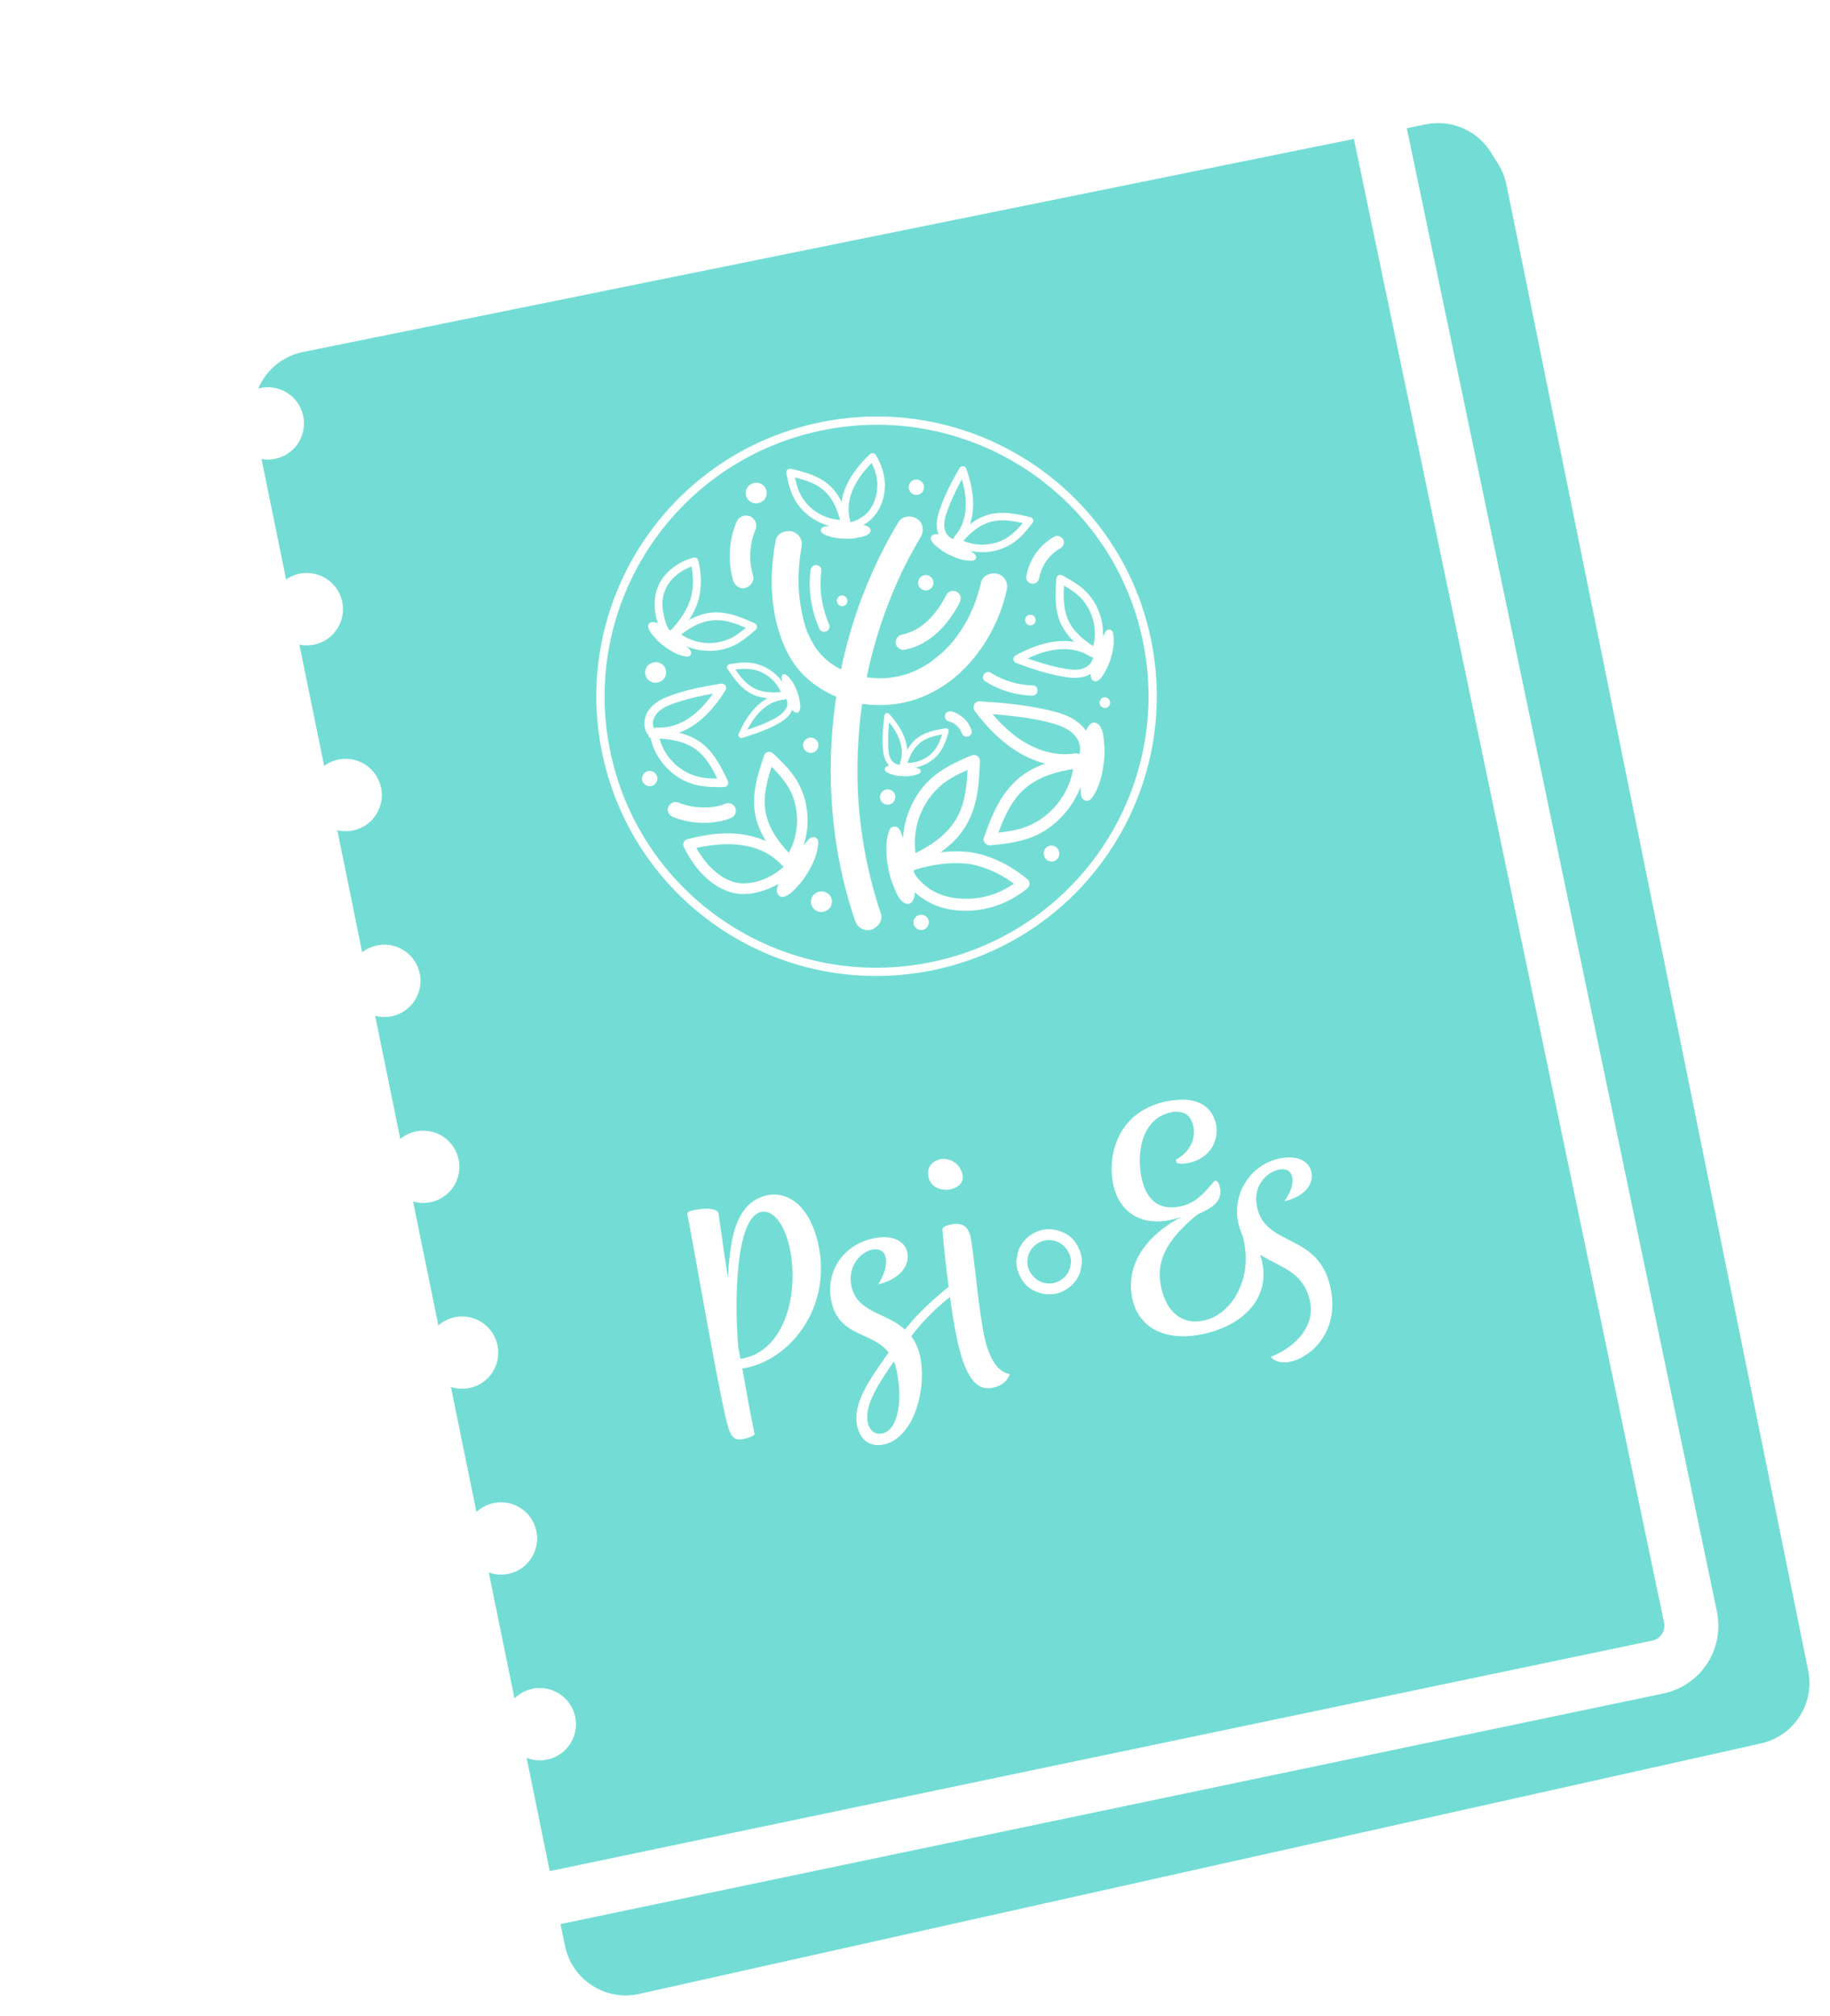 <svg width="443" height="488" viewBox="0 0 443 488" fill="none" xmlns="http://www.w3.org/2000/svg">
<g filter="url(#filter0_d_11_286)">
<path d="M314.183 10.093L42.348 65.209C34.221 66.857 28.973 74.785 30.632 82.91L105.769 451.027C107.447 459.249 115.544 464.495 123.735 462.667L395.299 402.026C403.274 400.245 408.356 392.409 406.73 384.401L333.676 24.708C333.319 22.948 332.648 21.266 331.696 19.743L329.884 16.844C326.569 11.541 320.312 8.85 314.183 10.093Z" fill="#73DDD5"/>
</g>
<path d="M23.881 61.647L317.077 0.347C321.41 -0.55 325.923 0.308 329.626 2.733C333.33 5.158 335.923 8.952 336.838 13.285L415.633 390.156C416.53 394.492 415.674 399.008 413.252 402.713C410.83 406.419 407.04 409.013 402.71 409.927L109.514 471.227C107.818 471.582 106.051 471.248 104.6 470.298C103.15 469.349 102.136 467.862 101.781 466.165L18.824 69.384C18.47 67.686 18.803 65.918 19.751 64.467C20.7 63.016 22.185 62.002 23.881 61.647ZM319.753 13.146L32.918 73.116L113.199 457.098L400.034 397.128C400.972 396.923 401.792 396.357 402.317 395.554C402.842 394.75 403.031 393.772 402.843 392.83L324.049 15.959C323.844 15.021 323.279 14.2 322.475 13.674C321.672 13.148 320.694 12.959 319.753 13.146Z" fill="white"/>
<path d="M68.555 110.42C72.928 108.371 74.813 103.162 72.765 98.784C70.716 94.407 65.51 92.519 61.136 94.567C56.763 96.616 54.878 101.826 56.926 106.203C58.975 110.581 64.181 112.468 68.555 110.42Z" fill="white"/>
<path d="M66.2 108.879C67.895 108.524 69.381 107.51 70.329 106.059C71.278 104.608 71.611 102.839 71.256 101.142C70.901 99.445 69.887 97.958 68.437 97.008C66.987 96.059 65.219 95.725 63.523 96.079L5.195 108.274C3.499 108.629 2.014 109.643 1.065 111.094C0.117 112.545 -0.216 114.314 0.139 116.011C0.493 117.708 1.507 119.195 2.958 120.145C4.408 121.094 6.175 121.428 7.871 121.074L66.2 108.879Z" fill="white"/>
<path fill-rule="evenodd" clip-rule="evenodd" d="M76.06 156.043C77.755 155.689 79.307 154.839 80.52 153.602C81.732 152.365 82.55 150.796 82.871 149.093C83.192 147.39 83.002 145.63 82.323 144.035C81.644 142.44 80.509 141.082 79.059 140.134C77.61 139.185 75.912 138.687 74.18 138.704C72.448 138.72 70.761 139.25 69.331 140.227C67.9 141.204 66.791 142.583 66.145 144.19C65.498 145.798 65.342 147.561 65.697 149.258C66.175 151.531 67.535 153.522 69.477 154.794C71.42 156.066 73.788 156.515 76.06 156.043Z" fill="white"/>
<path d="M75.605 153.865C77.301 153.511 78.787 152.496 79.735 151.046C80.683 149.595 81.016 147.826 80.662 146.129C80.307 144.431 79.293 142.944 77.843 141.995C76.392 141.046 74.625 140.711 72.929 141.066L14.601 153.261C12.905 153.616 11.419 154.63 10.471 156.081C9.523 157.532 9.189 159.3 9.544 160.998C9.899 162.695 10.913 164.182 12.363 165.131C13.813 166.081 15.581 166.415 17.277 166.06L75.605 153.865Z" fill="white"/>
<path fill-rule="evenodd" clip-rule="evenodd" d="M85.466 201.03C87.161 200.675 88.713 199.826 89.925 198.589C91.138 197.352 91.956 195.782 92.277 194.079C92.598 192.376 92.407 190.616 91.729 189.022C91.05 187.427 89.914 186.069 88.465 185.12C87.016 184.171 85.318 183.674 83.586 183.69C81.854 183.707 80.166 184.237 78.736 185.214C77.306 186.19 76.197 187.57 75.55 189.177C74.903 190.784 74.748 192.548 75.102 194.244C75.581 196.518 76.94 198.509 78.883 199.781C80.826 201.053 83.193 201.502 85.466 201.03Z" fill="white"/>
<path d="M85.011 198.852C86.707 198.498 88.192 197.483 89.141 196.032C90.089 194.581 90.422 192.813 90.067 191.115C89.712 189.418 88.698 187.931 87.248 186.982C85.798 186.032 84.031 185.698 82.335 186.053L24.006 198.248C22.31 198.602 20.825 199.617 19.877 201.068C18.928 202.518 18.595 204.287 18.95 205.984C19.305 207.682 20.319 209.169 21.769 210.118C23.219 211.068 24.986 211.402 26.682 211.047L85.011 198.852Z" fill="white"/>
<path d="M100.522 241.978C103.032 237.85 101.721 232.466 97.595 229.953C93.469 227.44 88.089 228.749 85.579 232.877C83.07 237.006 84.38 242.39 88.506 244.903C92.632 247.416 98.012 246.106 100.522 241.978Z" fill="white"/>
<path d="M94.416 243.839C96.112 243.484 97.598 242.47 98.546 241.019C99.494 239.568 99.828 237.799 99.473 236.102C99.118 234.405 98.104 232.918 96.654 231.969C95.204 231.019 93.436 230.685 91.74 231.039L33.412 243.234C31.716 243.589 30.23 244.603 29.282 246.054C28.334 247.505 28 249.274 28.355 250.971C28.71 252.668 29.724 254.155 31.174 255.105C32.624 256.054 34.392 256.388 36.088 256.034L94.416 243.839Z" fill="white"/>
<path d="M106.164 290.38C110.537 288.331 112.422 283.121 110.374 278.744C108.325 274.367 103.119 272.479 98.745 274.527C94.372 276.576 92.487 281.785 94.535 286.163C96.584 290.54 101.79 292.428 106.164 290.38Z" fill="white"/>
<path d="M103.824 288.837C105.52 288.482 107.006 287.468 107.954 286.017C108.902 284.566 109.236 282.797 108.881 281.1C108.526 279.403 107.512 277.916 106.062 276.966C104.612 276.017 102.844 275.683 101.148 276.037L42.82 288.232C41.124 288.587 39.638 289.601 38.69 291.052C37.742 292.503 37.408 294.272 37.763 295.969C38.118 297.666 39.132 299.153 40.582 300.103C42.032 301.052 43.8 301.386 45.496 301.032L103.824 288.837Z" fill="white"/>
<path d="M119.192 332.219C121.835 328.175 120.701 322.751 116.659 320.104C112.617 317.458 107.197 318.591 104.554 322.635C101.911 326.679 103.045 332.103 107.087 334.75C111.129 337.396 116.548 336.263 119.192 332.219Z" fill="white"/>
<path d="M113.23 333.823C114.07 333.648 114.867 333.308 115.575 332.825C116.284 332.341 116.89 331.722 117.36 331.004C117.829 330.285 118.153 329.481 118.312 328.638C118.471 327.794 118.462 326.927 118.286 326.087C118.111 325.246 117.771 324.449 117.288 323.739C116.804 323.03 116.185 322.423 115.467 321.953C114.749 321.483 113.946 321.159 113.103 321C112.26 320.84 111.394 320.848 110.554 321.024L52.225 333.219C51.386 333.395 50.589 333.734 49.88 334.218C49.172 334.702 48.565 335.32 48.096 336.039C47.626 336.757 47.303 337.561 47.144 338.405C46.985 339.248 46.993 340.115 47.169 340.956C47.345 341.796 47.684 342.594 48.168 343.303C48.651 344.012 49.27 344.619 49.988 345.089C50.706 345.559 51.509 345.883 52.352 346.043C53.196 346.202 54.062 346.194 54.901 346.018L113.23 333.823Z" fill="white"/>
<path d="M128.598 377.206C131.242 373.162 130.108 367.738 126.065 365.092C122.023 362.445 116.604 363.578 113.961 367.622C111.317 371.667 112.451 377.09 116.493 379.737C120.536 382.383 125.955 381.25 128.598 377.206Z" fill="white"/>
<path d="M122.635 378.81C124.331 378.456 125.817 377.441 126.765 375.99C127.714 374.539 128.047 372.771 127.692 371.073C127.337 369.376 126.323 367.889 124.873 366.94C123.423 365.99 121.655 365.656 119.959 366.011L61.631 378.206C59.935 378.56 58.45 379.575 57.501 381.026C56.553 382.476 56.22 384.245 56.575 385.942C56.929 387.64 57.943 389.127 59.394 390.076C60.844 391.026 62.611 391.36 64.307 391.005L122.635 378.81Z" fill="white"/>
<path d="M138.059 422.077C140.653 418 139.453 412.591 135.379 409.994C131.305 407.397 125.899 408.596 123.306 412.673C120.712 416.749 121.912 422.158 125.986 424.755C130.06 427.352 135.466 426.153 138.059 422.077Z" fill="white"/>
<path d="M132.041 423.797C133.737 423.442 135.223 422.428 136.171 420.977C137.119 419.526 137.452 417.757 137.098 416.06C136.743 414.363 135.729 412.876 134.279 411.926C132.828 410.977 131.061 410.643 129.365 410.997L71.037 423.192C69.341 423.547 67.855 424.561 66.907 426.012C65.959 427.463 65.625 429.232 65.98 430.929C66.335 432.626 67.349 434.113 68.799 435.063C70.249 436.012 72.017 436.346 73.713 435.992L132.041 423.797Z" fill="white"/>
<path d="M226.293 233.732C262.372 225.93 285.308 190.418 277.522 154.414C269.736 118.409 234.178 95.546 198.099 103.348C162.021 111.15 139.085 146.661 146.871 182.666C154.656 218.67 190.215 241.533 226.293 233.732Z" fill="#73DDD5" stroke="white" stroke-width="2" stroke-miterlimit="10"/>
<path d="M221.773 207.34C220.394 200.413 223.492 192.761 229.455 188.877C231.63 187.459 234.037 186.443 236.425 185.437L234.313 184.079C234.165 188.084 234.023 192.191 232.577 195.981C231.22 199.537 228.514 202.34 225.362 204.4C223.47 205.632 221.445 206.646 219.372 207.536C218.656 207.841 218.422 208.829 218.763 209.482C219.148 210.217 219.99 210.395 220.712 210.089C224.538 208.448 228.31 206.335 231.216 203.311C234.351 200.044 235.975 196.005 236.647 191.58C237.018 189.153 237.117 186.692 237.208 184.245C237.249 183.084 236.101 182.466 235.097 182.887C230.835 184.681 226.687 186.655 223.645 190.252C221.012 193.367 219.339 197.18 218.765 201.212C218.45 203.445 218.53 205.737 218.965 207.947C219.325 209.764 222.144 209.154 221.784 207.337L221.773 207.34Z" fill="white"/>
<path d="M221.931 210.391C225.792 209.287 229.717 208.702 233.705 209.034C234.101 209.067 234.492 209.106 234.883 209.167C234.972 209.18 235.07 209.208 235.157 209.21C235.295 209.224 234.706 209.098 234.842 209.149C235.114 209.263 235.464 209.284 235.754 209.351C237.984 209.886 240.145 210.7 242.159 211.804C243.071 212.306 243.956 212.858 244.813 213.453C245.189 213.717 245.561 213.991 245.924 214.274C246.099 214.408 246.268 214.544 246.439 214.684C246.516 214.743 246.958 215.116 246.714 214.91L246.803 212.877C246.51 213.119 246.215 213.349 245.913 213.576C245.769 213.683 245.63 213.788 245.485 213.889C245.719 213.726 245.324 213.994 245.32 214C245.193 214.087 245.065 214.169 244.937 214.25C243.999 214.851 243.02 215.386 242.008 215.847C240.764 216.407 239.474 216.826 238.139 217.114C237.438 217.266 236.735 217.38 236.023 217.459C235.86 217.478 235.691 217.493 235.527 217.507C235.479 217.512 235.427 217.518 235.379 217.523C235.025 217.556 235.507 217.517 235.384 217.522C231.241 217.772 227.116 217.027 223.892 214.295C222.961 213.506 221.997 212.567 221.448 211.55C221.386 211.435 221.328 211.318 221.276 211.2C221.1 210.813 221.304 211.404 221.215 211.019C221.215 211.019 221.157 210.601 221.172 210.819C221.186 211.058 221.247 210.469 221.184 210.703C221.129 210.92 221.095 210.738 221.23 210.688C221.26 210.681 220.853 210.942 221.328 210.645C221.418 210.588 221.527 210.543 221.626 210.5C221.8 210.43 221.824 210.419 221.691 210.475C221.771 210.447 221.857 210.423 221.944 210.399C222.689 210.178 223.225 209.487 223.051 208.684C222.896 207.964 222.091 207.363 221.334 207.58C219.853 208.014 218.402 208.887 218.297 210.595C218.215 211.964 219.016 213.223 219.832 214.252C221.635 216.527 224.169 218.294 226.885 219.306C231.479 221.015 236.922 220.764 241.499 219.133C244.154 218.188 246.591 216.783 248.766 214.994C249.316 214.541 249.429 213.446 248.855 212.961C245.634 210.239 241.938 208.115 237.87 206.939C235.252 206.181 232.645 205.975 229.921 206.127C227.011 206.288 224.145 206.784 221.341 207.584C220.594 207.8 220.061 208.502 220.233 209.299C220.39 210.024 221.192 210.615 221.95 210.403L221.931 210.391Z" fill="white"/>
<path d="M217.408 126.505C210.77 137.62 206.049 149.865 203.499 162.545C200.893 175.491 200.382 188.721 202.098 201.819C203.021 208.881 204.624 215.846 206.899 222.6C207.185 223.448 207.535 224.142 208.317 224.64C208.987 225.071 209.979 225.293 210.765 225.085C212.311 224.676 213.837 222.951 213.258 221.224C211.255 215.278 209.771 209.161 208.817 202.955C208.575 201.387 208.365 199.818 208.191 198.24C208.108 197.505 208.034 196.767 207.967 196.033C207.949 195.822 207.93 195.61 207.911 195.399C207.905 195.32 207.86 194.613 207.895 195.198C207.93 195.783 207.885 195.076 207.878 194.997C207.855 194.717 207.838 194.435 207.82 194.154C207.615 191.06 207.532 187.955 207.578 184.85C207.672 178.574 208.273 172.301 209.38 166.119C209.416 165.912 209.458 165.704 209.494 165.497C209.597 164.925 209.445 165.647 209.457 165.698C209.404 165.355 209.633 164.794 209.699 164.451C209.853 163.691 210.012 162.93 210.183 162.171C210.527 160.622 210.906 159.081 211.319 157.549C212.131 154.515 213.063 151.519 214.124 148.566C215.316 145.245 216.66 141.983 218.161 138.794C218.209 138.692 218.267 138.513 218.342 138.41C218.133 138.843 218.109 138.902 218.256 138.585C218.315 138.459 218.379 138.332 218.438 138.207C218.626 137.827 218.813 137.447 219.001 137.067C219.412 136.247 219.835 135.434 220.264 134.625C221.092 133.068 221.963 131.533 222.871 130.018C223.779 128.503 223.452 126.442 221.901 125.534C220.351 124.625 218.338 124.947 217.408 126.505Z" fill="white"/>
<path d="M187.791 130.793C186.372 138.2 186.36 146.149 188.72 153.375C189.855 156.849 191.489 160.14 193.979 162.848C196.094 165.147 198.659 166.88 201.471 168.21C206.675 170.67 212.773 171.257 218.404 170.153C224.351 168.991 229.835 165.689 233.97 161.312C238.773 156.23 242.133 149.819 243.665 143.006C243.86 142.135 243.886 141.311 243.456 140.494C243.096 139.802 242.352 139.129 241.587 138.912C240.026 138.474 237.884 139.223 237.484 140.989C237.181 142.335 236.811 143.665 236.364 144.967C236.139 145.624 235.901 146.268 235.641 146.911C235.395 147.518 234.961 148.183 234.811 148.813C234.992 148.052 234.961 148.506 234.825 148.777C234.765 148.898 234.709 149.013 234.648 149.128C234.485 149.449 234.312 149.771 234.138 150.089C233.805 150.694 233.459 151.291 233.095 151.876C232.366 153.045 231.573 154.17 230.709 155.239C230.591 155.389 230.444 155.534 230.338 155.691C230.757 155.062 230.644 155.334 230.491 155.502C230.252 155.769 230.019 156.04 229.774 156.303C229.31 156.802 228.828 157.288 228.335 157.755C227.341 158.697 226.21 159.453 225.184 160.348C225.943 159.689 225.151 160.366 224.909 160.52C224.611 160.714 224.307 160.904 224 161.083C223.412 161.431 222.814 161.759 222.199 162.059C221.584 162.359 220.99 162.628 220.369 162.875C220.23 162.932 220.083 162.974 219.945 163.037C220.793 162.643 220.416 162.87 220.17 162.956C219.859 163.061 219.541 163.162 219.222 163.258C218.005 163.618 216.762 163.881 215.503 164.046C215.203 164.083 214.903 164.116 214.602 164.149C213.922 164.221 215.434 164.104 214.746 164.139C214.596 164.145 214.442 164.157 214.292 164.162C213.657 164.192 213.022 164.2 212.387 164.181C211.106 164.146 209.876 163.943 208.612 163.786C209.693 163.924 208.559 163.765 208.292 163.705C208.002 163.638 207.711 163.561 207.419 163.484C206.811 163.319 206.215 163.131 205.624 162.919C205.034 162.708 204.46 162.471 203.891 162.212C203.658 162.106 203.345 161.857 204.077 162.301C203.953 162.226 203.812 162.17 203.678 162.102C203.388 161.955 203.105 161.795 202.822 161.636C202.286 161.326 201.761 160.993 201.253 160.64C201.012 160.471 200.774 160.297 200.541 160.116C200.425 160.028 200.313 159.934 200.195 159.84C199.696 159.453 200.729 160.312 200.289 159.923C199.359 159.09 198.493 158.206 197.734 157.213C197.628 157.074 197.529 156.913 197.414 156.781C198.019 157.458 197.642 157.114 197.489 156.878C197.265 156.544 197.058 156.207 196.854 155.863C196.433 155.141 196.05 154.39 195.711 153.623C195.531 153.215 195.244 152.734 195.17 152.292C195.303 153.108 195.221 152.427 195.146 152.206C195.071 151.985 194.993 151.749 194.928 151.521C194.643 150.603 194.402 149.664 194.199 148.723C193.995 147.782 193.825 146.823 193.689 145.867C193.625 145.423 193.568 144.983 193.52 144.536C193.498 144.336 193.475 144.131 193.454 143.931C193.444 143.837 193.375 142.866 193.402 143.393C193.43 143.92 193.391 143.143 193.387 143.101C193.372 142.856 193.358 142.617 193.348 142.371C193.33 141.886 193.316 141.399 193.308 140.911C193.297 139.938 193.318 138.965 193.372 137.99C193.425 137.014 193.513 136.048 193.628 135.081C193.686 134.6 193.754 134.117 193.827 133.633C193.851 133.472 193.876 133.31 193.907 133.153C193.937 132.995 194.135 131.914 193.966 132.779C194.14 131.886 194.198 131.109 193.757 130.267C193.397 129.575 192.653 128.902 191.889 128.685C190.372 128.259 188.128 128.981 187.785 130.762L187.791 130.793Z" fill="white"/>
<path d="M216.889 213.565L216.83 213.615L217.798 213.406C218.095 213.632 218.151 213.615 217.964 213.348C217.896 213.207 217.832 213.065 217.774 212.921C217.687 212.714 217.614 212.503 217.546 212.287C217.378 211.763 217.252 211.23 217.137 210.696C216.914 209.667 216.728 208.631 216.61 207.585C216.492 206.539 216.462 205.528 216.541 204.499C216.578 203.996 216.637 203.493 216.74 202.997C216.785 202.783 216.841 202.566 216.896 202.349C216.936 202.206 216.98 202.062 217.025 201.923C217.155 201.626 217.109 201.636 216.894 201.941L216.384 202.051C216.16 202.062 216.217 201.85 216.257 202.138C216.279 202.289 216.376 202.462 216.434 202.606C216.563 202.954 216.694 203.308 216.823 203.657C217.05 204.281 217.276 204.905 217.493 205.531C217.949 206.87 218.371 208.221 218.712 209.596C219.052 210.971 219.293 212.259 219.43 213.618C219.496 214.271 219.519 214.929 219.52 215.58C219.521 215.811 219.596 216.828 219.303 216.946L219.813 216.835C219.951 216.849 219.585 216.578 219.512 216.491C219.338 216.287 219.199 216.064 219.063 215.835C218.784 215.368 218.537 214.877 218.352 214.368C217.952 213.292 217.779 212.145 217.811 210.996C217.846 209.735 215.886 209.626 215.851 210.887C215.806 212.475 216.087 214.023 216.697 215.496C217.18 216.656 218.012 218.334 219.333 218.732C220.943 219.218 221.452 217.079 221.475 215.938C221.512 214.288 221.329 212.621 221.028 211.001C220.416 207.725 219.259 204.568 218.086 201.462C217.846 200.83 217.498 200.217 216.762 200.107C215.899 199.981 215.404 200.562 215.161 201.309C214.699 202.717 214.527 204.24 214.544 205.717C214.563 207.376 214.796 209.027 215.126 210.651C215.297 211.492 215.487 212.323 215.776 213.132C216.064 213.942 216.338 214.933 217.184 215.256C217.519 215.383 217.888 215.265 218.153 215.046L218.212 214.996C219.188 214.193 217.862 212.751 216.887 213.554L216.889 213.565Z" fill="white"/>
<path d="M220.364 216.614C218.823 212.355 217.982 207.843 217.855 203.316C217.821 202.058 216.06 201.949 215.895 203.206C215.776 204.126 216.138 205.054 216.402 205.923C216.703 206.919 217.029 207.903 217.326 208.9C217.899 210.827 218.361 212.789 218.303 214.815L220.153 214.415C219.522 212.92 219.053 211.374 218.731 209.785C218.48 208.548 216.562 208.962 216.814 210.2C217.167 211.959 217.71 213.672 218.413 215.324C218.797 216.226 220.238 215.855 220.263 214.924C220.32 212.893 219.939 210.908 219.384 208.966C219.112 208.007 218.804 207.056 218.508 206.108C218.245 205.266 217.743 204.217 217.856 203.321L215.896 203.212C216.035 208.118 216.958 212.914 218.625 217.528C218.808 218.027 219.522 218.158 219.95 217.942C220.475 217.677 220.542 217.114 220.365 216.619L220.364 216.614Z" fill="white"/>
<path d="M259.882 185.372C259.12 192.228 253.998 198.498 247.374 200.496C244.741 201.292 241.985 201.548 239.252 201.805L240.927 203.661C242.227 200.021 243.562 196.314 245.921 193.203C248.28 190.093 251.71 188.167 255.402 187.105C257.651 186.457 259.966 186.086 262.294 185.851C263.071 185.775 263.553 184.836 263.402 184.137C263.222 183.304 262.467 182.956 261.685 183.033C257.365 183.461 252.951 184.405 249.161 186.608C245.37 188.811 242.684 192.256 240.795 196.218C239.782 198.342 238.975 200.547 238.185 202.758C237.782 203.889 238.833 204.706 239.859 204.613C244.529 204.18 249.186 203.539 253.19 200.902C256.581 198.672 259.26 195.568 260.986 191.9C261.932 189.887 262.519 187.736 262.763 185.524C262.968 183.676 260.088 183.529 259.881 185.367L259.882 185.372Z" fill="white"/>
<path d="M260.218 182.387C255.989 183.059 251.632 181.848 248.011 179.67C244.062 177.3 240.906 173.88 238.159 170.232L237.014 172.644C241.364 172.903 245.718 173.281 250.008 174.038C251.971 174.383 253.952 174.789 255.848 175.424C257.448 175.961 259.036 176.721 260.163 178.017C261.29 179.313 261.862 181.084 261.231 182.728C260.565 184.465 263.307 185.348 263.97 183.622C264.719 181.672 264.395 179.476 263.406 177.671C262.417 175.866 260.732 174.459 258.846 173.548C256.961 172.637 254.752 172.076 252.612 171.634C250.217 171.134 247.793 170.754 245.363 170.467C242.639 170.146 239.907 169.935 237.17 169.773C235.82 169.693 235.304 171.226 236.024 172.185C240.64 178.314 246.669 183.74 254.455 185.146C256.56 185.525 258.705 185.541 260.817 185.208C261.589 185.084 262.083 184.223 261.925 183.493C261.752 182.696 260.986 182.27 260.208 182.389L260.218 182.387Z" fill="white"/>
<path d="M266.468 180.83L266.542 180.798L265.556 180.753C265.31 180.462 265.243 180.476 265.35 180.797C265.374 180.959 265.392 181.117 265.4 181.277C265.416 181.526 265.416 181.774 265.41 182.023C265.401 182.606 265.354 183.187 265.297 183.77C265.193 184.788 265.063 185.807 264.848 186.806C264.632 187.806 264.364 188.736 263.992 189.661C263.814 190.109 263.611 190.541 263.372 190.958C263.161 191.332 262.904 191.889 262.564 192.135L263.02 191.901L262.881 191.931C263.049 191.933 263.223 191.943 263.392 191.95L263.596 192.143C263.592 192.025 263.584 191.914 263.58 191.796C263.574 191.642 263.563 191.493 263.557 191.338C263.541 190.992 263.525 190.645 263.511 190.304C263.48 189.611 263.455 188.922 263.439 188.225C263.41 186.843 263.414 185.464 263.503 184.082C263.593 182.701 263.73 181.438 264.011 180.145C264.152 179.474 264.327 178.811 264.536 178.158C264.677 177.708 264.819 177.02 265.282 176.791L264.772 176.901C264.591 176.811 264.571 176.848 264.721 177.014C264.784 177.13 264.837 177.253 264.886 177.377C264.988 177.651 265.054 177.955 265.111 178.244C265.219 178.743 265.285 179.25 265.299 179.764C265.327 180.889 265.147 181.977 264.778 183.042C264.362 184.236 266.229 184.839 266.641 183.651C267.171 182.132 267.355 180.541 267.199 178.944C267.077 177.684 266.754 175.59 265.415 175.034C263.862 174.39 262.979 176.567 262.64 177.669C262.175 179.164 261.881 180.719 261.703 182.27C261.345 185.4 261.477 188.558 261.632 191.695C261.666 192.399 261.684 193.132 262.313 193.594C263.017 194.109 263.806 193.815 264.29 193.182C265.175 192.038 265.791 190.645 266.235 189.279C266.746 187.704 267.028 186.06 267.217 184.415C267.319 183.494 267.415 182.564 267.388 181.638C267.36 180.713 267.388 179.695 266.636 179.109C266.35 178.885 265.957 178.938 265.649 179.064L265.576 179.096C264.405 179.57 265.318 181.3 266.485 180.832L266.468 180.83Z" fill="white"/>
<path d="M264.021 176.671C264.207 181.298 263.674 185.919 262.394 190.379C262.038 191.624 263.738 192.102 264.258 190.988C264.663 190.12 264.575 189.062 264.583 188.129C264.594 187.104 264.582 186.078 264.603 185.051C264.642 183.061 264.808 181.087 265.473 179.194L263.58 179.097C263.729 180.712 263.697 182.334 263.522 183.944C263.384 185.201 265.348 185.304 265.482 184.053C265.677 182.261 265.664 180.477 265.497 178.683C265.4 177.659 263.903 177.746 263.604 178.586C262.941 180.484 262.711 182.488 262.652 184.488C262.623 185.474 262.626 186.463 262.625 187.454C262.623 188.37 262.784 189.536 262.39 190.385L264.253 190.994C265.575 186.38 266.168 181.585 265.978 176.791C265.929 175.542 263.967 175.423 264.018 176.682L264.021 176.671Z" fill="white"/>
<path d="M266.376 157.577C267.463 154.096 267.133 150.275 265.555 146.993C264.797 145.408 263.73 143.943 262.423 142.761C260.868 141.359 259.053 140.324 257.232 139.313C256.588 138.957 255.765 139.313 255.711 140.089C255.422 144.065 255.223 148.285 257.266 151.87C259.032 154.972 261.978 157.193 265.037 158.917C266.142 159.539 267.219 157.885 266.108 157.259C263.35 155.707 260.609 153.759 259.015 150.954C257.153 147.68 257.424 143.82 257.682 140.196L256.161 140.971C257.761 141.858 259.399 142.747 260.795 143.942C262.02 144.991 262.996 146.287 263.717 147.725C265.137 150.572 265.445 153.919 264.5 156.96C264.121 158.173 266.002 158.789 266.38 157.571L266.376 157.577Z" fill="white"/>
<path d="M265.014 157.264C258.994 153.425 251.618 155.44 245.834 158.677C245.079 159.099 245.181 160.196 245.984 160.491C249.923 161.943 253.966 163.303 258.135 163.92C260.057 164.204 262.182 164.202 263.91 163.188C265.394 162.318 266.498 160.862 266.595 159.113C266.666 157.844 264.695 157.737 264.618 159.002C264.541 160.268 263.465 161.351 262.259 161.79C260.619 162.387 258.738 162.072 257.076 161.742C253.492 161.037 250.016 159.878 246.592 158.615L246.742 160.429C251.89 157.545 258.526 155.475 263.932 158.925C265.008 159.607 266.079 157.949 265.003 157.266L265.014 157.264Z" fill="white"/>
<path d="M266.358 162.459L266.394 162.5C266.554 162.664 266.801 162.761 267.031 162.701C267.506 162.577 267.729 162.162 267.949 161.76C268.223 161.254 268.437 160.723 268.622 160.182C268.97 159.17 269.253 158.134 269.44 157.077C269.636 155.963 269.683 154.833 269.517 153.717C269.451 153.284 269.393 152.796 268.988 152.545C268.528 152.262 267.964 152.448 267.654 152.86C267.361 153.252 267.18 153.759 266.962 154.199C266.699 154.73 266.441 155.259 266.196 155.797C265.746 156.761 265.332 157.739 264.983 158.746C264.635 159.752 264.358 160.819 264.185 161.89C264.043 162.755 263.749 164.315 264.727 164.82C265.784 165.366 266.842 163.775 267.275 163.031C267.844 162.046 268.175 160.957 268.265 159.829C268.338 158.968 266.99 158.893 266.922 159.753C266.861 160.52 266.667 161.267 266.331 161.959C266.092 162.452 265.561 163.514 264.95 163.603L265.455 163.693C265.247 163.582 265.415 162.787 265.44 162.577C265.486 162.168 265.556 161.766 265.64 161.36C265.812 160.558 266.047 159.77 266.321 158.995C266.853 157.485 267.538 156.04 268.254 154.609C268.333 154.452 268.411 154.29 268.49 154.133C268.544 154.03 268.596 153.921 268.649 153.818C268.831 153.564 268.651 153.452 268.106 153.478C268.083 153.569 268.187 153.902 268.203 154.001C268.236 154.204 268.254 154.41 268.265 154.612C268.308 155.41 268.24 156.216 268.096 157.001C267.946 157.825 267.712 158.64 267.453 159.439C267.331 159.821 267.197 160.2 267.039 160.567C266.97 160.722 266.901 160.877 266.82 161.029C266.766 161.127 266.707 161.226 266.647 161.325C266.497 161.503 266.528 161.523 266.747 161.39L267.384 161.591L267.349 161.55C266.746 160.932 265.749 161.837 266.358 162.459Z" fill="white"/>
<path d="M265.892 164.121C267.372 161.109 268.356 157.903 268.814 154.58L267.47 154.504C267.486 155.152 267.022 155.898 266.765 156.482C266.508 157.065 266.233 157.689 265.983 158.303C265.474 159.566 265.072 160.875 264.962 162.239C264.913 162.885 265.867 163.233 266.198 162.639C266.797 161.567 267.292 160.443 267.664 159.269C267.928 158.443 266.647 158.031 266.387 158.851C266.051 159.915 265.613 160.935 265.069 161.909L266.304 162.309C266.407 160.963 266.85 159.693 267.364 158.452C267.615 157.843 267.889 157.24 268.152 156.634C268.429 155.993 268.821 155.289 268.807 154.576C268.787 153.708 267.581 153.646 267.464 154.5C267.04 157.58 266.128 160.598 264.753 163.393C264.591 163.719 264.622 164.11 264.953 164.319C265.229 164.496 265.719 164.444 265.881 164.118L265.892 164.121Z" fill="white"/>
<path d="M192.723 208.48C196.636 202.202 196.413 193.815 192.133 187.79C190.706 185.784 188.936 184.083 187.158 182.395C186.465 181.738 185.303 181.903 184.978 182.867C183.391 187.554 181.819 192.535 182.891 197.514C183.962 202.493 187.108 206.389 190.589 209.739C191.781 210.886 193.699 209.152 192.494 207.997C189.334 204.96 186.353 201.352 185.411 196.969C184.44 192.452 185.997 187.906 187.432 183.666L185.252 184.137C187.927 186.676 190.569 189.264 191.911 192.775C193.025 195.683 193.258 199.03 192.583 202.072C192.186 203.854 191.521 205.543 190.555 207.087C189.674 208.499 191.847 209.892 192.729 208.484L192.723 208.48Z" fill="white"/>
<path d="M191.105 207.636C188.288 204.589 184.434 202.806 180.384 202.089C175.734 201.264 170.931 201.953 166.404 203.147C165.577 203.363 165.159 204.224 165.533 205.004C167.408 208.911 170.264 212.664 174.114 214.803C175.763 215.717 177.594 216.35 179.486 216.42C181.749 216.506 184.052 215.933 186.137 215.095C188.384 214.189 190.448 212.779 192.138 211.041C193.295 209.854 191.555 207.947 190.395 209.14C187.737 211.868 183.936 213.773 180.143 213.844C176.834 213.909 173.853 211.926 171.645 209.545C170.064 207.847 168.821 205.892 167.819 203.804L166.948 205.662C174.383 203.699 183.512 203.232 189.199 209.372C190.325 210.588 192.236 208.85 191.104 207.63L191.105 207.636Z" fill="white"/>
<path d="M191.341 214.389L191.375 214.446C191.52 214.695 191.781 214.902 192.083 214.901C192.779 214.902 193.243 214.354 193.673 213.874C194.125 213.367 194.529 212.817 194.902 212.246C195.633 211.135 196.294 209.98 196.848 208.773C197.402 207.566 197.795 206.318 197.982 205.012C198.068 204.434 198.215 203.67 197.876 203.151C197.445 202.501 196.573 202.512 196.008 202.968C195.548 203.337 195.184 203.873 194.8 204.317C194.308 204.886 193.822 205.454 193.347 206.031C192.488 207.072 191.662 208.139 190.911 209.26C190.161 210.38 189.493 211.558 188.934 212.788C188.459 213.833 187.606 215.503 188.398 216.597C189.4 217.985 191.449 216.234 192.247 215.437C193.285 214.399 194.06 213.144 194.538 211.76C194.9 210.718 193.27 210.187 192.907 211.229C192.595 212.131 192.135 212.974 191.523 213.709C191.24 214.045 190.924 214.355 190.591 214.637C190.399 214.797 190.202 214.958 189.994 215.095C189.885 215.167 189.776 215.233 189.658 215.286C189.619 215.305 189.351 215.363 189.476 215.395L189.84 215.629C189.617 215.424 190.093 214.454 190.176 214.242C190.38 213.714 190.609 213.201 190.866 212.693C191.404 211.635 192.032 210.627 192.713 209.656C193.393 208.686 194.104 207.784 194.843 206.886C195.207 206.447 195.582 206.01 195.957 205.574C196.16 205.342 196.358 205.11 196.561 204.878C196.644 204.785 196.721 204.693 196.803 204.6C196.864 204.533 196.92 204.467 196.981 204.4C197.096 204.305 197.044 204.289 196.832 204.357L196.468 204.123L196.552 204.213L196.348 203.815C196.451 204.17 196.312 204.722 196.25 205.085C196.174 205.532 196.06 205.977 195.928 206.415C195.672 207.251 195.331 208.067 194.928 208.849C194.525 209.631 194.053 210.416 193.568 211.167C193.305 211.574 193.031 211.978 192.731 212.36C192.503 212.652 192.18 213.131 191.837 213.291L192.28 213.195L192.188 213.194L192.896 213.649L192.862 213.592C192.316 212.638 190.793 213.425 191.345 214.383L191.341 214.389Z" fill="white"/>
<path d="M189.963 216.598C192.82 213.272 195.12 209.539 196.79 205.485L195.119 204.942C195.03 205.354 194.768 205.664 194.52 205.992C194.253 206.351 193.974 206.708 193.7 207.063C193.146 207.77 192.582 208.478 192.042 209.198C190.964 210.648 190.003 212.191 189.413 213.906C189.139 214.709 190.221 215.471 190.842 214.825C191.95 213.665 192.946 212.405 193.8 211.041C194.402 210.082 192.923 209.131 192.321 210.091C191.547 211.324 190.662 212.473 189.651 213.532L191.079 214.451C191.65 212.777 192.633 211.31 193.695 209.907C194.223 209.206 194.771 208.522 195.313 207.834C195.854 207.146 196.595 206.378 196.785 205.486C197.022 204.39 195.548 203.886 195.114 204.943C193.569 208.701 191.423 212.223 188.773 215.31C188.462 215.668 188.371 216.172 188.717 216.549C189.007 216.869 189.648 216.962 189.959 216.604L189.963 216.598Z" fill="white"/>
<path d="M157.48 178.617C158.27 182.268 160.468 185.497 163.491 187.68C164.961 188.74 166.653 189.553 168.418 189.985C170.641 190.532 172.93 190.543 175.208 190.524C176.005 190.519 176.53 189.754 176.182 189.016C174.469 185.408 172.582 181.65 169.142 179.384C165.878 177.237 161.837 176.689 158.002 176.69C156.675 176.691 156.555 178.752 157.886 178.75C161.365 178.746 165.049 179.166 168.022 181.118C171.148 183.176 172.801 186.701 174.355 189.971L175.329 188.463C173.276 188.476 171.167 188.524 169.159 188.048C167.578 187.668 166.104 186.991 164.775 186.057C162.116 184.188 160.186 181.353 159.505 178.179C159.225 176.883 157.204 177.314 157.485 178.616L157.48 178.617Z" fill="white"/>
<path d="M158.887 178.189C166.354 178.593 172.029 172.978 175.626 167.059C176.103 166.272 175.423 165.348 174.537 165.491C170.106 166.207 165.585 167.05 161.4 168.73C159.668 169.428 157.959 170.454 156.937 172.064C155.915 173.674 155.659 175.635 156.497 177.338C157.084 178.53 158.916 177.574 158.329 176.382C157.707 175.128 158.203 173.604 159.098 172.603C160.193 171.382 161.809 170.72 163.33 170.197C167.108 168.907 171.036 168.138 174.966 167.503L173.877 165.935C170.674 171.204 165.699 176.484 158.995 176.12C157.663 176.047 157.548 178.107 158.88 178.179L158.887 178.189Z" fill="white"/>
<path d="M163.324 154.802C166.08 156.892 169.594 157.801 173.025 157.501C174.725 157.354 176.404 156.889 177.93 156.112C179.786 155.167 181.382 153.788 182.945 152.438C183.531 151.929 183.219 151.108 182.597 150.828C179.361 149.385 175.979 147.963 172.357 148.278C168.736 148.593 165.237 150.749 162.413 153.158C161.48 153.957 162.765 155.359 163.704 154.564C166.25 152.393 169.293 150.373 172.734 150.145C176.175 149.918 179.1 151.342 182.007 152.641L181.659 151.031C180.242 152.258 178.813 153.509 177.134 154.378C175.795 155.072 174.32 155.482 172.818 155.624C169.809 155.903 166.761 155.028 164.365 153.204C163.385 152.463 162.357 154.069 163.331 154.806L163.324 154.802Z" fill="white"/>
<path d="M164.059 153.561C166.127 151.273 168.036 148.577 168.963 145.604C169.947 142.447 169.831 138.892 169.035 135.71C168.914 135.225 168.419 134.853 167.901 134.981C165.159 135.671 162.546 137.307 160.764 139.496C158.007 142.886 158.024 147.405 159.387 151.363C159.703 152.274 160.084 153.263 160.816 153.929C161.856 154.872 163.153 154.532 164.055 153.567C164.888 152.677 163.606 151.264 162.764 152.162C162.62 152.317 162.471 152.478 162.286 152.593C162.205 152.643 162.244 152.624 162.186 152.604C162.103 152.574 161.9 152.305 161.792 152.13C161.435 151.555 161.215 150.908 161.027 150.265C160.622 148.867 160.312 147.405 160.353 145.948C160.449 142.278 162.746 139.407 165.928 137.782C166.234 137.624 166.548 137.481 166.865 137.348C167.004 137.291 167.142 137.234 167.281 137.177C167.341 137.153 167.646 137.044 167.451 137.114C167.732 137.015 168.014 136.922 168.3 136.849L167.166 136.12C167.883 138.985 168.032 142.172 167.143 145.018C166.314 147.674 164.61 150.12 162.759 152.163C161.945 153.065 163.222 154.48 164.05 153.568L164.059 153.561Z" fill="white"/>
<path d="M158.771 153.154L158.722 153.175C158.51 153.27 158.398 153.498 158.374 153.714C158.328 154.197 158.76 154.626 159.068 154.952C159.419 155.329 159.822 155.667 160.226 155.989C161.002 156.612 161.814 157.196 162.68 157.687C163.547 158.178 164.46 158.583 165.429 158.799C165.884 158.905 166.468 159.086 166.896 158.821C167.324 158.556 167.41 157.978 167.177 157.549C166.944 157.12 166.487 156.756 166.153 156.408C165.797 156.033 165.436 155.659 165.066 155.297C164.33 154.563 163.568 153.856 162.761 153.196C161.955 152.536 161.092 151.915 160.173 151.403C159.406 150.976 158.195 150.215 157.326 150.786C156.276 151.47 157.452 153.089 157.973 153.73C158.688 154.615 159.613 155.276 160.642 155.743C160.965 155.888 161.357 155.631 161.459 155.329C161.58 154.969 161.362 154.656 161.045 154.514C160.392 154.214 159.793 153.789 159.293 153.273C159.043 153.014 158.815 152.735 158.617 152.439C158.513 152.284 158.407 152.118 158.332 151.946C158.288 151.869 158.259 151.784 158.241 151.702C158.233 151.515 158.193 151.551 158.128 151.802L157.828 151.958C158.194 151.831 158.557 152.038 158.883 152.199C159.3 152.404 159.705 152.634 160.098 152.878C160.859 153.354 161.585 153.891 162.267 154.476C162.949 155.061 163.587 155.666 164.214 156.295C164.544 156.627 164.871 156.965 165.198 157.304C165.351 157.464 165.505 157.625 165.658 157.786C165.727 157.857 165.792 157.929 165.861 158C165.909 158.049 165.959 158.103 166.008 158.157C166.12 158.3 166.146 158.197 166.095 157.837L166.396 157.68C166.127 157.733 165.689 157.553 165.43 157.48C165.114 157.392 164.805 157.281 164.503 157.158C163.875 156.901 163.286 156.571 162.717 156.209C162.148 155.848 161.583 155.431 161.043 155.004C160.783 154.797 160.526 154.583 160.281 154.351C160.037 154.118 159.707 153.84 159.593 153.536L159.665 153.87L159.671 153.799L159.324 154.337L159.373 154.316C160.135 153.973 159.53 152.823 158.774 153.169L158.771 153.154Z" fill="white"/>
<path d="M157.509 152.205C159.708 154.491 162.266 156.419 165.078 157.895L165.631 156.736C165.375 156.652 165.181 156.451 164.986 156.273C164.731 156.043 164.48 155.806 164.236 155.574C163.753 155.113 163.27 154.652 162.775 154.205C161.758 153.294 160.682 152.488 159.433 151.923C158.805 151.639 158.36 152.527 158.754 152.974C159.531 153.872 160.4 154.675 161.339 155.398C161.617 155.612 162.058 155.479 162.235 155.204C162.437 154.891 162.32 154.524 162.042 154.309C161.188 153.654 160.413 152.912 159.708 152.095L159.029 153.147C160.201 153.679 161.213 154.515 162.154 155.378C162.633 155.818 163.098 156.272 163.571 156.713C164.044 157.155 164.571 157.746 165.232 157.959C165.892 158.171 166.454 157.15 165.785 156.8C163.065 155.375 160.595 153.529 158.467 151.325C157.889 150.723 156.93 151.598 157.508 152.2L157.509 152.205Z" fill="white"/>
<path d="M231.799 132.265C234.832 133.768 238.367 134.096 241.618 133.119C243.245 132.632 244.761 131.858 246.09 130.795C247.594 129.593 248.789 128.058 249.975 126.558C250.322 126.117 250.032 125.329 249.492 125.198C245.962 124.368 242.22 123.552 238.681 124.774C235.409 125.907 232.881 128.36 230.761 131.004C230.026 131.922 231.564 132.897 232.296 131.991C234.14 129.692 236.422 127.449 239.277 126.481C242.433 125.411 245.794 126.186 248.926 126.925L248.444 125.565C246.47 128.064 244.384 130.389 241.238 131.333C238.472 132.163 235.392 132.016 232.794 130.726C232.347 130.505 231.824 130.559 231.531 130.999C231.283 131.375 231.362 132.037 231.803 132.259L231.799 132.265Z" fill="white"/>
<path d="M232.304 131.181C236.782 126.17 235.997 119.196 233.859 113.349C233.622 112.706 232.597 112.728 232.285 113.28C230.36 116.679 228.454 120.214 227.295 123.958C226.765 125.672 226.493 127.534 227.14 129.251C227.675 130.68 228.83 131.927 230.364 132.263C231.502 132.512 232.078 130.784 230.933 130.53C229.789 130.277 228.957 129.273 228.69 128.114C228.328 126.539 228.869 124.899 229.408 123.426C230.572 120.229 232.154 117.217 233.824 114.261L232.25 114.192C234.072 119.176 234.939 125.53 231.081 129.842C230.308 130.709 231.528 132.06 232.315 131.184L232.304 131.181Z" fill="white"/>
<path d="M227.481 131.551L227.439 131.582C227.186 131.76 227.094 131.958 227.121 132.259C227.163 132.702 227.673 133.017 227.996 133.259C228.433 133.585 228.914 133.841 229.395 134.093C230.262 134.535 231.149 134.946 232.077 135.246C233.005 135.546 233.957 135.733 234.923 135.734C235.366 135.736 235.891 135.746 236.162 135.327C236.46 134.858 236.201 134.333 235.815 134.023C235.079 133.434 234.268 132.904 233.486 132.379C232.703 131.854 231.88 131.343 231.038 130.89C230.196 130.437 229.239 130.003 228.287 129.692C227.508 129.435 226.133 128.936 225.515 129.747C224.843 130.63 226.145 131.813 226.763 132.325C227.552 132.979 228.489 133.444 229.48 133.687C230.254 133.875 230.642 132.698 229.867 132.51C229.229 132.352 228.627 132.111 228.07 131.758C227.556 131.427 226.878 130.933 226.629 130.357C226.618 130.333 226.59 130.204 226.571 130.187L226.397 130.58L226.536 130.55C226.724 130.573 226.893 130.58 227.076 130.627C227.423 130.713 227.764 130.817 228.097 130.933C228.785 131.172 229.457 131.463 230.107 131.796C231.381 132.452 232.584 133.247 233.754 134.071C234.047 134.277 234.341 134.488 234.633 134.693C234.703 134.743 234.975 135.002 235.042 134.987L235.161 134.741C235.353 134.527 235.346 134.448 235.136 134.499C235.042 134.465 234.878 134.501 234.774 134.496C234.057 134.474 233.354 134.34 232.667 134.133C231.883 133.899 231.118 133.58 230.387 133.216C230.013 133.033 229.642 132.839 229.283 132.626C229.115 132.522 228.947 132.419 228.783 132.309C228.7 132.251 228.623 132.193 228.545 132.134C228.493 132.091 228.315 131.866 228.328 132.003L228.011 132.68L228.053 132.65C228.329 132.455 228.481 132.137 228.314 131.812C228.175 131.546 227.752 131.358 227.475 131.552L227.481 131.551Z" fill="white"/>
<path d="M226.056 130.977C228.532 132.724 231.289 134.071 234.187 134.952L234.417 133.745C234.151 133.711 233.902 133.506 233.678 133.371C233.418 133.213 233.161 133.047 232.904 132.882C232.371 132.54 231.844 132.196 231.298 131.867C230.231 131.226 229.106 130.662 227.894 130.369C227.194 130.203 226.809 131.04 227.363 131.48C228.209 132.153 229.122 132.731 230.09 133.216C230.387 133.367 230.751 133.331 230.945 133.031C231.111 132.775 231.063 132.327 230.761 132.177C229.793 131.692 228.885 131.113 228.033 130.442L227.502 131.552C228.737 131.851 229.845 132.435 230.916 133.097C231.452 133.428 231.98 133.776 232.518 134.118C233.087 134.479 233.659 134.904 234.347 134.993C235.035 135.081 235.241 133.986 234.577 133.785C231.766 132.934 229.128 131.637 226.728 129.943C226.073 129.482 225.403 130.526 226.057 130.982L226.056 130.977Z" fill="white"/>
<path d="M203.952 125.873C201.122 125.86 198.339 124.788 196.25 122.887C195.21 121.943 194.345 120.838 193.717 119.58C192.872 117.889 192.508 116.008 192.132 114.168L190.957 115.224C193.994 115.946 197.318 116.697 199.653 118.916C201.989 121.134 203.054 124.263 203.699 127.322C203.947 128.469 205.725 128.084 205.482 126.936C204.773 123.585 203.541 120.104 200.999 117.682C198.458 115.26 194.915 114.293 191.527 113.491C190.867 113.333 190.203 113.831 190.353 114.547C190.763 116.547 191.191 118.576 192.108 120.418C192.824 121.862 193.846 123.17 195.054 124.238C197.48 126.378 200.603 127.673 203.858 127.686C205.03 127.691 205.138 125.869 203.961 125.865L203.952 125.873Z" fill="white"/>
<path d="M205.781 125.972C204.246 120.247 207.845 115.012 211.831 111.269L210.408 111.023C212.132 113.756 212.915 117.129 212.006 120.286C211.624 121.613 211.045 122.874 210.12 123.913C208.845 125.352 207.109 126.228 205.229 126.538C204.067 126.73 204.457 128.508 205.613 128.317C208.936 127.766 211.694 125.63 213.103 122.59C214.424 119.742 214.535 116.461 213.558 113.491C213.177 112.33 212.676 111.21 212.027 110.177C211.723 109.694 211.06 109.498 210.603 109.931C206.154 114.101 202.296 120.012 203.999 126.362C204.302 127.492 206.086 127.111 205.782 125.977L205.781 125.972Z" fill="white"/>
<path d="M207.127 129.627L207.152 129.67L207.18 129.05C207.343 128.783 207.076 128.992 206.899 129.025C206.709 129.066 206.509 129.093 206.314 129.113C205.919 129.156 205.515 129.157 205.121 129.156C204.419 129.157 203.713 129.132 203.016 129.052C202.318 128.971 201.63 128.829 200.964 128.596C200.661 128.489 200.303 128.233 199.999 128.175C199.722 127.966 199.703 128.126 199.935 128.652L200.123 128.622C200.317 128.645 200.587 128.548 200.78 128.517C202.294 128.282 203.817 128.065 205.346 128.031C206.103 128.012 206.858 128.038 207.609 128.117C207.996 128.158 208.38 128.214 208.759 128.294C208.855 128.316 209.52 128.42 209.542 128.55L209.625 128.085C209.369 128.62 208.361 128.773 207.835 128.86C207.131 128.974 206.403 128.949 205.711 128.792C204.94 128.619 204.546 129.792 205.323 129.968C206.326 130.193 207.354 130.229 208.366 130.021C209.149 129.852 210.384 129.525 210.705 128.686C211.042 127.8 209.917 127.29 209.238 127.141C208.2 126.908 207.143 126.808 206.083 126.795C204.001 126.771 201.913 127.072 199.863 127.418C199.415 127.494 198.981 127.609 198.79 128.07C198.622 128.467 198.797 128.876 199.134 129.11C199.882 129.627 200.868 129.92 201.748 130.101C202.833 130.329 203.939 130.402 205.049 130.399C205.626 130.398 206.205 130.381 206.772 130.306C207.254 130.24 207.937 130.184 208.222 129.729C208.338 129.542 208.356 129.302 208.25 129.109L208.224 129.066C207.847 128.367 206.746 128.939 207.125 129.643L207.127 129.627Z" fill="white"/>
<path d="M209.51 127.879C206.611 128.317 203.668 128.276 200.777 127.781C200.071 127.659 199.902 128.772 200.547 128.988C201.129 129.185 201.764 129.075 202.361 129.016C203 128.953 203.642 128.879 204.281 128.816C205.533 128.696 206.823 128.648 208.055 128.931L208.115 127.739C207.108 127.946 206.09 128.053 205.067 128.059C204.268 128.06 204.196 129.297 204.994 129.297C206.132 129.293 207.263 129.183 208.378 128.953C208.951 128.834 209.057 127.902 208.438 127.761C207.184 127.472 205.923 127.454 204.64 127.559C204.02 127.607 203.403 127.676 202.786 127.74C202.222 127.802 201.472 128.002 200.931 127.818L200.701 129.025C203.702 129.533 206.759 129.551 209.768 129.094C210.557 128.977 210.295 127.763 209.506 127.885L209.51 127.879Z" fill="white"/>
<path d="M190.573 167.332C189.648 164.872 187.742 162.797 185.406 161.596C184.223 160.99 182.954 160.587 181.634 160.441C179.948 160.257 178.242 160.523 176.582 160.78C176.138 160.849 175.813 161.463 176.075 161.853C177.662 164.229 179.359 166.71 182.006 168C184.653 169.29 187.676 169.25 190.531 168.832C191.482 168.691 191.162 167.237 190.215 167.371C187.716 167.74 184.964 167.812 182.643 166.656C180.322 165.5 178.8 163.256 177.396 161.153L176.889 162.226C179.593 161.809 182.249 161.59 184.742 162.918C186.816 164.026 188.417 165.817 189.243 168.018C189.385 168.396 189.925 168.5 190.25 168.333C190.644 168.135 190.707 167.701 190.567 167.328L190.573 167.332Z" fill="white"/>
<path d="M189.56 167.885C184.18 168.402 180.767 173.075 178.821 177.668C178.61 178.166 179.166 178.794 179.686 178.628C182.801 177.642 186.007 176.577 188.834 174.905C189.991 174.219 191.079 173.338 191.657 172.093C192.235 170.849 192.258 169.433 191.503 168.315C190.972 167.531 189.641 168.212 190.18 169.005C191.695 171.245 188.96 173.193 187.227 174.085C184.722 175.375 182.056 176.317 179.375 177.166L180.241 178.126C181.998 173.977 185.023 169.803 189.874 169.335C190.83 169.241 190.505 167.788 189.558 167.874L189.56 167.885Z" fill="white"/>
<path d="M192.931 170.354L192.971 170.362C193.159 170.385 193.322 170.264 193.427 170.128C193.634 169.863 193.542 169.463 193.493 169.161C193.422 168.708 193.279 168.271 193.126 167.835C192.862 167.09 192.568 166.352 192.191 165.658C191.877 165.08 189.929 162.034 189.257 163.665C189.104 164.032 189.262 164.461 189.332 164.834C189.422 165.277 189.513 165.721 189.612 166.157C189.796 166.983 190.006 167.805 190.278 168.613C190.55 169.421 190.876 170.228 191.287 170.984C191.6 171.557 192 172.359 192.706 172.507C193.678 172.712 193.761 171.348 193.726 170.71C193.668 169.721 193.361 168.775 192.821 167.95C192.467 167.407 191.564 167.872 191.92 168.419C192.357 169.095 192.648 169.844 192.71 170.655C192.726 170.851 192.728 171.06 192.711 171.257L192.697 171.39C192.61 171.565 192.69 171.607 192.936 171.521C192.936 171.521 192.641 171.257 192.618 171.224C192.533 171.108 192.462 170.978 192.387 170.854C191.582 169.504 191.096 168.005 190.73 166.486C190.635 166.097 190.551 165.706 190.467 165.32C190.397 164.996 190.401 164.516 190.247 164.227C190.248 163.957 190.098 163.963 189.804 164.225C189.877 164.285 189.945 164.351 190.013 164.417C190.115 164.514 190.212 164.616 190.311 164.724C190.552 164.99 190.771 165.276 190.965 165.579C191.34 166.165 191.638 166.795 191.9 167.433C192.032 167.765 192.158 168.099 192.268 168.435C192.334 168.642 192.396 168.849 192.441 169.06C192.451 169.106 192.567 169.593 192.575 169.58L193.032 169.347L192.992 169.339C192.342 169.249 192.292 170.266 192.936 170.353L192.931 170.354Z" fill="white"/>
<path d="M193.355 171.489C192.851 169.057 191.955 166.71 190.708 164.562L189.883 165.139C190.155 165.473 190.207 166.086 190.311 166.495C190.441 166.994 190.56 167.496 190.705 167.992C190.988 168.975 191.343 169.943 191.907 170.806C192.219 171.277 192.947 171.05 192.852 170.462C192.712 169.539 192.466 168.65 192.146 167.772C192.053 167.512 191.682 167.447 191.459 167.56C191.187 167.7 191.147 167.988 191.246 168.247C191.535 169.035 191.733 169.853 191.859 170.682L192.804 170.338C192.211 169.443 191.87 168.44 191.593 167.407C191.458 166.909 191.339 166.407 191.209 165.907C191.08 165.408 190.969 164.872 190.637 164.459C190.277 164.015 189.522 164.539 189.812 165.036C191.018 167.117 191.875 169.36 192.366 171.708C192.504 172.346 193.494 172.132 193.361 171.493L193.355 171.489Z" fill="white"/>
<path d="M219.189 185.983C221.594 186.13 223.969 185.337 225.852 183.842C228.008 182.138 228.916 179.723 229.628 177.158C229.765 176.665 229.367 176.223 228.862 176.306C226.259 176.745 223.53 177.27 221.517 179.111C219.728 180.741 218.733 183.05 218.083 185.334C217.849 186.149 219.104 186.561 219.337 185.746C219.93 183.674 220.786 181.568 222.407 180.086C224.241 178.414 226.778 177.995 229.136 177.598L228.369 176.746C227.733 179.043 226.99 181.195 225.089 182.758C223.464 184.1 221.359 184.792 219.254 184.661C218.401 184.608 218.33 185.926 219.177 185.98L219.189 185.983Z" fill="white"/>
<path d="M219.172 185.034C220.713 180.507 218.255 176.075 215.231 172.82C214.83 172.385 214.149 172.678 214.085 173.23C213.746 176.103 213.464 179.065 213.792 181.955C214.054 184.24 215.566 186.815 218.23 186.363C219.067 186.219 218.789 184.934 217.951 185.072C216.967 185.236 216.086 184.555 215.643 183.73C215.104 182.732 215.04 181.54 214.999 180.429C214.916 178.046 215.125 175.67 215.401 173.306L214.254 173.715C216.948 176.616 219.295 180.561 217.914 184.628C217.641 185.435 218.899 185.841 219.168 185.04L219.172 185.034Z" fill="white"/>
<path d="M215.993 186.745L215.973 186.776C215.889 186.912 215.877 187.082 215.951 187.227C216.235 187.764 217.277 187.796 217.806 187.844C218.544 187.916 219.283 187.939 220.02 187.882C220.758 187.824 221.549 187.669 222.261 187.37C222.523 187.26 222.799 187.135 222.868 186.83C222.934 186.541 222.786 186.255 222.534 186.111C222.258 185.955 221.894 185.921 221.588 185.852C221.185 185.762 220.778 185.672 220.372 185.593C219.634 185.446 218.894 185.32 218.147 185.256C217.399 185.191 216.653 185.181 215.907 185.25C215.341 185.303 214.41 185.364 214.202 186.023C213.97 186.773 215.124 187.218 215.658 187.393C216.424 187.642 217.226 187.684 218.014 187.562C218.588 187.47 218.394 186.597 217.824 186.682C217.318 186.76 216.798 186.753 216.299 186.641C215.931 186.559 215.171 186.389 215.015 185.992L215.042 186.342C215.074 186.211 215.586 186.186 215.68 186.172C215.958 186.133 216.233 186.111 216.512 186.105C217.058 186.083 217.609 186.11 218.153 186.159C219.239 186.263 220.306 186.485 221.367 186.724C221.514 186.757 221.929 186.931 222.06 186.886C222.213 186.498 222.181 186.375 221.964 186.519L221.836 186.574C221.702 186.63 221.567 186.68 221.431 186.721C220.894 186.885 220.336 186.974 219.781 187.002C219.226 187.03 218.662 187.013 218.107 186.966C217.865 186.948 217.623 186.925 217.383 186.885C217.249 186.866 217.113 186.836 216.981 186.8C216.918 186.781 216.855 186.768 216.791 186.744C216.645 186.668 216.628 186.688 216.733 186.8L216.712 187.251L216.732 187.22C217.041 186.728 216.284 186.246 215.974 186.732L215.993 186.745Z" fill="white"/>
<path d="M214.85 186.701C217.048 187.184 219.288 187.313 221.525 187.083L221.335 186.203C220.926 186.308 220.403 186.135 219.994 186.062C219.534 185.984 219.079 185.899 218.617 185.833C217.715 185.705 216.815 185.657 215.912 185.798C215.474 185.866 215.443 186.546 215.867 186.664C216.66 186.886 217.471 187.022 218.293 187.081C218.874 187.123 218.923 186.224 218.343 186.188C217.598 186.134 216.87 186.011 216.147 185.812L216.102 186.678C216.994 186.533 217.898 186.623 218.786 186.765C219.228 186.836 219.665 186.914 220.108 186.991C220.551 187.067 221.064 187.198 221.525 187.083C222.098 186.937 221.9 186.146 221.335 186.203C219.266 186.414 217.157 186.293 215.129 185.844C214.569 185.723 214.283 186.571 214.849 186.696L214.85 186.701Z" fill="white"/>
<path d="M182.3 139.377C182.018 138.372 181.81 137.357 181.688 136.323C181.675 136.186 181.656 136.05 181.647 135.906C181.667 136.225 181.67 136.235 181.656 135.948C181.644 135.67 181.628 135.394 181.622 135.115C181.613 134.627 181.622 134.146 181.647 133.662C181.672 133.177 181.718 132.693 181.781 132.211C181.818 131.934 181.862 131.661 181.905 131.388C181.806 131.975 181.968 131.105 181.993 130.997C182.227 129.983 182.552 128.992 182.948 128.029C183.438 126.825 182.59 125.248 181.361 124.905C179.989 124.524 178.756 125.205 178.23 126.492C176.44 130.863 176.167 135.886 177.452 140.431C177.802 141.674 179.046 142.687 180.403 142.329C181.638 142.002 182.682 140.716 182.307 139.381L182.3 139.377Z" fill="white"/>
<path d="M159.182 165.205L159.305 165.178C159.642 165.116 159.937 164.982 160.192 164.766C160.47 164.603 160.697 164.382 160.863 164.099C161.052 163.826 161.161 163.533 161.195 163.214C161.282 162.894 161.286 162.564 161.205 162.237L160.978 161.613C160.776 161.227 160.488 160.917 160.123 160.679L159.551 160.404C159.127 160.264 158.692 160.245 158.254 160.34L158.13 160.367C157.793 160.429 157.498 160.563 157.243 160.779C156.965 160.942 156.738 161.163 156.572 161.446C156.383 161.719 156.274 162.012 156.24 162.331C156.153 162.651 156.149 162.981 156.23 163.308L156.457 163.932C156.659 164.318 156.947 164.628 157.312 164.866L157.884 165.141C158.308 165.281 158.743 165.3 159.182 165.205Z" fill="white"/>
<path d="M183.524 121.783L183.647 121.756C183.984 121.694 184.279 121.561 184.534 121.344C184.812 121.182 185.039 120.96 185.205 120.677C185.394 120.404 185.503 120.112 185.537 119.792C185.624 119.472 185.628 119.142 185.547 118.816L185.32 118.192C185.118 117.805 184.83 117.496 184.465 117.257L183.893 116.982C183.469 116.842 183.034 116.823 182.596 116.918L182.472 116.945C182.135 117.007 181.84 117.141 181.585 117.357C181.307 117.52 181.08 117.741 180.914 118.025C180.725 118.297 180.616 118.59 180.583 118.909C180.495 119.23 180.491 119.559 180.573 119.886L180.799 120.51C181.001 120.897 181.29 121.206 181.654 121.445L182.226 121.719C182.65 121.859 183.086 121.878 183.524 121.783Z" fill="white"/>
<path d="M199.315 220.708L199.439 220.681C199.776 220.619 200.071 220.485 200.326 220.268C200.604 220.106 200.831 219.884 200.997 219.601C201.186 219.329 201.295 219.036 201.329 218.716C201.416 218.396 201.42 218.067 201.339 217.74L201.112 217.116C200.91 216.729 200.622 216.42 200.257 216.181L199.685 215.906C199.261 215.767 198.825 215.748 198.387 215.842L198.264 215.869C197.927 215.931 197.632 216.065 197.377 216.282C197.099 216.444 196.872 216.665 196.706 216.949C196.517 217.221 196.408 217.514 196.374 217.834C196.287 218.154 196.283 218.483 196.364 218.81L196.591 219.434C196.793 219.821 197.081 220.13 197.446 220.369L198.018 220.644C198.442 220.783 198.877 220.802 199.315 220.708Z" fill="white"/>
<path d="M162.939 197.775C165.133 198.641 167.515 199.127 169.881 199.17C172.248 199.212 174.926 198.924 177.144 197.906C178.057 197.488 178.379 196.256 177.934 195.399C177.448 194.47 176.341 194.193 175.423 194.612C173.853 195.334 171.689 195.506 169.876 195.451C167.801 195.388 166.052 195.007 164.094 194.236C163.157 193.868 162.045 194.512 161.746 195.427C161.418 196.429 162.001 197.402 162.938 197.77L162.939 197.775Z" fill="white"/>
<path d="M196.656 182.215C197.64 182.002 198.295 180.989 198.083 180.006C197.87 179.024 196.855 178.371 195.871 178.584C194.887 178.797 194.232 179.811 194.444 180.793C194.657 181.775 195.672 182.428 196.656 182.215Z" fill="white"/>
<path d="M157.672 190.279C158.656 190.066 159.311 189.052 159.098 188.07C158.886 187.087 157.871 186.435 156.886 186.648C155.902 186.86 155.247 187.874 155.46 188.856C155.672 189.839 156.687 190.491 157.672 190.279Z" fill="white"/>
<path d="M222.222 119.758C223.207 119.545 223.861 118.531 223.649 117.549C223.436 116.566 222.421 115.914 221.437 116.127C220.453 116.339 219.798 117.353 220.01 118.335C220.223 119.318 221.238 119.97 222.222 119.758Z" fill="white"/>
<path d="M251.59 139.818C251.653 139.433 251.513 140.158 251.597 139.773C251.621 139.66 251.646 139.553 251.67 139.44C251.718 139.236 251.772 139.036 251.832 138.84C251.951 138.442 252.088 138.052 252.247 137.668C252.282 137.579 252.323 137.495 252.358 137.407C252.386 137.336 252.42 137.27 252.455 137.203L252.376 137.365C252.495 137.291 252.625 136.892 252.694 136.764C252.896 136.402 253.123 136.052 253.361 135.71C253.481 135.538 253.607 135.371 253.733 135.209C253.788 135.138 253.845 135.051 253.912 134.988C253.624 135.254 253.887 135.02 253.948 134.953C254.226 134.645 254.518 134.345 254.825 134.069C255.132 133.792 255.459 133.533 255.787 133.279C256.069 133.062 255.55 133.433 255.819 133.256C255.914 133.193 256.008 133.129 256.103 133.071C256.293 132.949 256.489 132.837 256.686 132.724C257.408 132.32 257.796 131.343 257.357 130.587C256.918 129.831 255.992 129.488 255.217 129.92C251.57 131.941 249.113 135.546 248.426 139.63C248.29 140.445 249.13 141.287 249.92 141.299C250.856 141.312 251.443 140.684 251.593 139.806L251.59 139.818Z" fill="white"/>
<path d="M219.071 157.272C225.172 156.05 229.552 151.21 232.293 145.896C232.753 145.006 232.64 143.91 231.738 143.33C230.954 142.827 229.625 142.99 229.166 143.886C226.841 148.4 223.399 152.616 218.286 153.641C217.298 153.839 216.649 154.878 216.859 155.85C217.069 156.822 218.083 157.469 219.071 157.272Z" fill="white"/>
<path d="M224.493 142.883C225.478 142.67 226.132 141.656 225.92 140.674C225.708 139.692 224.693 139.039 223.708 139.252C222.724 139.465 222.069 140.479 222.282 141.461C222.494 142.443 223.509 143.096 224.493 142.883Z" fill="white"/>
<path d="M196.227 137.997C195.619 142.844 196.402 147.784 198.358 152.243C198.643 152.887 199.527 153.105 200.117 152.794C200.777 152.453 200.956 151.682 200.671 151.038C198.895 146.992 198.284 142.521 198.832 138.144C198.919 137.447 198.273 136.806 197.603 136.773C196.854 136.731 196.314 137.3 196.228 138.002L196.227 137.997Z" fill="white"/>
<path d="M215.27 194.755C216.255 194.542 216.909 193.529 216.697 192.546C216.485 191.564 215.47 190.911 214.485 191.124C213.501 191.337 212.846 192.351 213.059 193.333C213.271 194.315 214.286 194.968 215.27 194.755Z" fill="white"/>
<path d="M256.382 206.306L256.346 206.141C256.302 205.887 256.2 205.667 256.04 205.475C255.919 205.264 255.748 205.097 255.537 204.97C255.335 204.831 255.111 204.745 254.869 204.722C254.628 204.655 254.385 204.654 254.134 204.719L253.664 204.891C253.374 205.045 253.14 205.257 252.962 205.532L252.757 205.959C252.653 206.277 252.637 206.599 252.708 206.928L252.743 207.092C252.788 207.347 252.889 207.567 253.049 207.758C253.17 207.969 253.341 208.137 253.552 208.263C253.755 208.403 253.979 208.489 254.221 208.512C254.462 208.578 254.705 208.579 254.955 208.514L255.425 208.343C255.715 208.189 255.95 207.976 256.128 207.701L256.332 207.275C256.436 206.956 256.453 206.635 256.382 206.306Z" fill="white"/>
<path d="M223.384 225.091C224.368 224.878 225.023 223.864 224.81 222.882C224.598 221.899 223.583 221.247 222.599 221.46C221.614 221.672 220.96 222.686 221.172 223.668C221.385 224.651 222.4 225.303 223.384 225.091Z" fill="white"/>
<path d="M229.604 174.601C229.816 174.657 230.03 174.724 230.236 174.803C230.295 174.828 230.36 174.852 230.419 174.877C230.466 174.894 230.652 174.982 230.454 174.891C230.256 174.799 230.454 174.891 230.491 174.91C230.54 174.937 230.588 174.959 230.637 174.986C230.833 175.094 231.015 175.211 231.198 175.338C231.3 175.408 231.392 175.485 231.488 175.555C231.624 175.661 231.425 175.488 231.396 175.478C231.438 175.496 231.509 175.578 231.543 175.608C231.704 175.756 231.858 175.917 232.006 176.079C232.077 176.16 232.15 176.247 232.218 176.334C232.253 176.375 232.285 176.422 232.316 176.464C232.407 176.584 232.149 176.215 232.262 176.389C232.518 176.775 232.731 177.187 232.89 177.621L232.778 177.306L232.802 177.365C232.916 177.691 233.041 177.949 233.342 178.142C233.599 178.307 233.979 178.392 234.274 178.312C234.57 178.232 234.888 178.056 235.053 177.772C235.206 177.508 235.332 177.141 235.224 176.842C234.834 175.736 234.243 174.723 233.368 173.921C232.494 173.12 231.501 172.522 230.369 172.228C229.74 172.063 228.994 172.353 228.803 173.019C228.629 173.633 228.925 174.403 229.594 174.581L229.604 174.601Z" fill="white"/>
<path d="M238.504 164.939C241.902 167.085 245.858 168.291 249.882 168.39C251.476 168.427 251.621 165.952 250.022 165.916C246.41 165.83 242.899 164.786 239.851 162.861C238.501 162.006 237.155 164.09 238.505 164.945L238.504 164.939Z" fill="white"/>
<path d="M267.865 168.851C267.865 168.851 267.865 168.851 267.859 168.853C267.809 168.842 267.713 168.825 267.697 168.823C267.697 168.823 267.589 168.798 267.534 168.794C267.534 168.794 267.534 168.794 267.529 168.795C267.416 168.798 267.305 168.806 267.194 168.819C267.006 168.849 266.734 168.988 266.602 169.124C266.602 169.124 266.401 169.367 266.396 169.368C266.34 169.461 266.286 169.559 266.254 169.663C266.223 169.766 266.209 169.877 266.19 169.989C266.19 169.989 266.191 169.994 266.192 169.999C266.192 169.999 266.192 169.999 266.193 170.004C266.196 170.014 266.219 170.322 266.222 170.337C266.222 170.337 266.225 170.347 266.226 170.353C266.227 170.358 266.228 170.363 266.229 170.368C266.264 170.479 266.303 170.584 266.348 170.692L266.35 170.702C266.35 170.702 266.35 170.702 266.351 170.708C266.353 170.718 266.53 170.96 266.537 170.969C266.537 170.969 266.538 170.974 266.544 170.978C266.544 170.978 266.782 171.18 266.788 171.184C266.795 171.188 267.065 171.318 267.077 171.32C267.181 171.352 267.292 171.366 267.397 171.38C267.397 171.38 267.397 171.38 267.402 171.379C267.413 171.377 267.726 171.352 267.736 171.35C267.844 171.327 267.953 171.282 268.057 171.238C268.057 171.238 268.057 171.238 268.062 171.237C268.157 171.178 268.246 171.116 268.329 171.05C268.329 171.05 268.329 171.05 268.334 171.049C268.457 170.941 268.548 170.814 268.607 170.661C268.689 170.52 268.733 170.37 268.734 170.203C268.751 170.032 268.721 169.867 268.65 169.715C268.611 169.557 268.527 169.419 268.408 169.294L268.164 169.088C267.982 168.971 267.78 168.907 267.56 168.89L267.227 168.919C267.01 168.966 266.816 169.067 266.649 169.217C266.649 169.217 266.644 169.218 266.64 169.224L266.902 169.038C266.902 169.038 266.896 169.039 266.891 169.04L267.207 168.929C267.207 168.929 267.202 168.93 267.197 168.931L267.53 168.902C267.53 168.902 267.53 168.902 267.525 168.903L267.84 168.964C267.84 168.964 267.841 168.964 267.835 168.965L268.124 169.102C268.124 169.102 268.124 169.102 268.118 169.098L268.362 169.304L268.354 169.295L268.54 169.556C268.54 169.556 268.532 169.542 268.53 169.531L268.641 169.846C268.641 169.846 268.636 169.826 268.633 169.81L268.662 170.143C268.662 170.143 268.659 170.128 268.661 170.116L268.6 170.431C268.6 170.431 268.598 170.421 268.603 170.42L268.466 170.708C268.466 170.708 268.466 170.708 268.47 170.702L268.264 170.945C268.264 170.945 268.264 170.945 268.269 170.944L268.007 171.13C268.007 171.13 268.007 171.13 268.012 171.129L267.696 171.24C267.696 171.24 267.701 171.239 267.706 171.238L267.373 171.267C267.373 171.267 267.378 171.266 267.383 171.265L267.068 171.204C267.068 171.204 267.073 171.203 267.078 171.202C267.236 171.259 267.397 171.278 267.563 171.248C267.73 171.249 267.894 171.208 268.043 171.122C268.195 171.052 268.313 170.951 268.408 170.817C268.523 170.701 268.602 170.565 268.649 170.41L268.711 170.095C268.721 169.867 268.675 169.656 268.572 169.452L268.386 169.191C268.239 169.034 268.062 168.916 267.859 168.853L267.865 168.851Z" fill="white"/>
<path d="M249.831 148.871C249.831 148.871 249.831 148.871 249.826 148.872C249.775 148.862 249.68 148.844 249.663 148.843C249.663 148.843 249.555 148.818 249.5 148.813C249.5 148.813 249.5 148.813 249.495 148.814C249.383 148.817 249.271 148.825 249.161 148.838C248.973 148.868 248.701 149.008 248.569 149.144C248.569 149.144 248.368 149.387 248.362 149.388C248.307 149.481 248.253 149.578 248.221 149.682C248.19 149.786 248.176 149.896 248.157 150.008C248.157 150.008 248.158 150.013 248.159 150.019C248.159 150.019 248.159 150.019 248.16 150.024C248.162 150.034 248.186 150.341 248.189 150.357C248.189 150.357 248.191 150.367 248.192 150.372C248.193 150.377 248.194 150.382 248.196 150.387C248.23 150.498 248.269 150.603 248.314 150.712L248.316 150.722C248.316 150.722 248.316 150.722 248.318 150.727C248.32 150.737 248.496 150.979 248.504 150.988C248.504 150.988 248.505 150.994 248.511 150.998C248.511 150.998 248.749 151.199 248.755 151.203C248.761 151.207 249.032 151.337 249.043 151.34C249.147 151.371 249.258 151.385 249.364 151.4C249.364 151.4 249.364 151.4 249.369 151.399C249.379 151.397 249.692 151.372 249.703 151.37C249.811 151.346 249.92 151.301 250.024 151.257C250.024 151.257 250.024 151.257 250.029 151.256C250.124 151.198 250.213 151.136 250.296 151.069C250.296 151.069 250.296 151.069 250.301 151.068C250.423 150.961 250.515 150.833 250.573 150.681C250.656 150.539 250.699 150.39 250.701 150.223C250.718 150.052 250.687 149.886 250.617 149.735C250.577 149.576 250.493 149.438 250.375 149.313L250.131 149.108C249.949 148.991 249.746 148.927 249.527 148.91L249.193 148.939C248.977 148.986 248.783 149.087 248.615 149.236C248.615 149.236 248.61 149.237 248.606 149.243L248.868 149.058C248.868 149.058 248.863 149.059 248.858 149.06L249.174 148.949C249.174 148.949 249.169 148.95 249.163 148.951L249.497 148.922C249.497 148.922 249.497 148.922 249.492 148.923L249.807 148.984C249.807 148.984 249.807 148.984 249.802 148.985L250.09 149.122C250.09 149.122 250.09 149.122 250.084 149.118L250.328 149.323L250.321 149.314L250.507 149.575C250.507 149.575 250.498 149.561 250.496 149.551L250.607 149.866C250.607 149.866 250.603 149.845 250.6 149.83L250.628 150.163C250.628 150.163 250.625 150.147 250.628 150.136L250.567 150.451C250.567 150.451 250.564 150.44 250.57 150.439L250.432 150.727C250.432 150.727 250.432 150.727 250.436 150.721L250.23 150.965C250.23 150.965 250.23 150.965 250.235 150.964L249.973 151.15C249.973 151.15 249.973 151.15 249.978 151.149L249.663 151.26C249.663 151.26 249.668 151.259 249.673 151.258L249.339 151.287C249.339 151.287 249.345 151.286 249.35 151.285L249.034 151.224C249.034 151.224 249.04 151.222 249.045 151.221C249.203 151.279 249.363 151.298 249.529 151.267C249.697 151.269 249.861 151.228 250.009 151.142C250.161 151.071 250.28 150.97 250.375 150.837C250.49 150.72 250.569 150.585 250.616 150.429L250.677 150.115C250.687 149.886 250.642 149.675 250.538 149.472L250.352 149.21C250.205 149.054 250.029 148.936 249.826 148.872L249.831 148.871Z" fill="white"/>
<path d="M204.268 144.199C204.268 144.199 204.268 144.199 204.263 144.2C204.212 144.19 204.117 144.173 204.1 144.171C204.1 144.171 203.992 144.146 203.937 144.141C203.937 144.141 203.937 144.141 203.932 144.143C203.82 144.145 203.708 144.153 203.598 144.166C203.41 144.196 203.138 144.336 203.005 144.472C203.005 144.472 202.804 144.715 202.799 144.716C202.744 144.809 202.689 144.907 202.658 145.01C202.626 145.114 202.613 145.225 202.594 145.336C202.594 145.336 202.595 145.342 202.596 145.347C202.596 145.347 202.596 145.347 202.597 145.352C202.599 145.362 202.622 145.669 202.626 145.685C202.626 145.685 202.628 145.695 202.629 145.7C202.63 145.705 202.631 145.71 202.632 145.716C202.667 145.827 202.706 145.931 202.751 146.04L202.753 146.05C202.753 146.05 202.753 146.05 202.754 146.055C202.757 146.066 202.933 146.307 202.94 146.317C202.94 146.317 202.942 146.322 202.948 146.326C202.948 146.326 203.186 146.527 203.192 146.531C203.198 146.535 203.469 146.665 203.48 146.668C203.584 146.7 203.695 146.713 203.801 146.728C203.801 146.728 203.801 146.728 203.806 146.727C203.816 146.725 204.129 146.7 204.14 146.698C204.248 146.674 204.357 146.629 204.46 146.585C204.46 146.585 204.46 146.585 204.466 146.584C204.561 146.526 204.65 146.464 204.733 146.397C204.733 146.397 204.733 146.397 204.738 146.396C204.86 146.289 204.951 146.162 205.01 146.009C205.093 145.867 205.136 145.718 205.138 145.551C205.155 145.38 205.124 145.214 205.054 145.063C205.014 144.905 204.93 144.767 204.811 144.641L204.567 144.436C204.386 144.319 204.183 144.255 203.964 144.238L203.63 144.267C203.414 144.314 203.22 144.415 203.052 144.564C203.052 144.564 203.047 144.565 203.043 144.572L203.305 144.386C203.305 144.386 203.3 144.387 203.295 144.388L203.611 144.277C203.611 144.277 203.605 144.278 203.6 144.279L203.934 144.25C203.934 144.25 203.934 144.25 203.929 144.251L204.244 144.312C204.244 144.312 204.244 144.312 204.239 144.313L204.527 144.45C204.527 144.45 204.527 144.45 204.521 144.446L204.765 144.651L204.758 144.642L204.944 144.904C204.944 144.904 204.935 144.889 204.933 144.879L205.044 145.194C205.044 145.194 205.04 145.173 205.036 145.158L205.065 145.491C205.065 145.491 205.062 145.476 205.065 145.464L205.004 145.779C205.004 145.779 205.001 145.769 205.006 145.767L204.869 146.056C204.869 146.056 204.869 146.056 204.873 146.049L204.667 146.293C204.667 146.293 204.667 146.293 204.672 146.292L204.41 146.478C204.41 146.478 204.41 146.478 204.415 146.477L204.1 146.588C204.1 146.588 204.105 146.587 204.11 146.586L203.776 146.615C203.776 146.615 203.781 146.614 203.787 146.613L203.471 146.552C203.471 146.552 203.476 146.551 203.482 146.549C203.64 146.607 203.8 146.626 203.966 146.595C204.134 146.597 204.298 146.556 204.446 146.47C204.598 146.399 204.717 146.299 204.812 146.165C204.927 146.048 205.006 145.913 205.053 145.757L205.114 145.443C205.124 145.214 205.079 145.004 204.975 144.8L204.789 144.539C204.642 144.382 204.466 144.264 204.263 144.2L204.268 144.199Z" fill="white"/>
<path d="M255.738 313.132C257.714 312.679 259.595 311.345 260.673 309.629C261.266 308.761 261.607 307.812 261.701 306.788C261.973 305.76 261.97 304.724 261.683 303.671C261.137 301.703 260.01 299.788 258.178 298.748C256.346 297.708 254.301 297.266 252.21 297.745C250.234 298.198 248.353 299.532 247.275 301.248C246.681 302.116 246.341 303.066 246.247 304.089C245.974 305.117 245.978 306.154 246.264 307.207C246.81 309.174 247.938 311.09 249.77 312.129C251.601 313.169 253.647 313.612 255.738 313.132Z" fill="white"/>
<path d="M255.15 310.567C256.467 310.265 257.721 309.376 258.44 308.232C259.159 307.088 259.466 305.522 259.113 304.26C258.352 301.51 255.68 299.648 252.798 300.309C251.481 300.611 250.226 301.501 249.508 302.645C248.789 303.789 248.482 305.355 248.834 306.617C249.595 309.366 252.268 311.228 255.15 310.567Z" fill="#73DDD5"/>
<path d="M166.41 294.047C166.266 293.415 166.878 293.18 167.69 292.994C170.038 292.456 173.506 292.231 173.947 293.742C174.692 299.073 175.421 304.314 176.195 309.356C176.304 307.336 176.482 305.211 176.799 302.862C177.898 293.977 181.16 290.381 185.676 289.346C189.922 288.372 195.733 290.929 198.027 300.931C201.437 315.802 191.99 328.501 181.061 331.007C180.608 331.111 180.159 331.214 179.685 331.228C180.635 336.607 181.58 341.986 182.689 347.234C181.711 347.935 180.988 348.1 180.082 348.308C177.281 348.95 176.661 347.48 175.524 342.522C173.147 332.157 167.212 297.564 166.406 294.048L166.41 294.047ZM178.711 326.138C178.938 327.128 179.056 328.053 179.262 328.954L180.348 328.705C190.102 326.468 193.614 312.759 191.072 301.673C189.812 296.177 187.024 292.733 184.228 293.374C178.088 294.782 177.756 314.495 178.715 326.133L178.711 326.138Z" fill="white"/>
<path d="M229.631 311.51C225.234 315.065 222.037 318.12 219.069 321.837C214.499 317.671 207.595 317.826 206.128 311.429C205.094 306.919 207.961 303.23 211.026 302.527C212.651 302.154 214.013 302.695 214.405 304.406C214.84 306.301 213.959 308.681 212.653 310.876C217.442 309.778 220.408 306.538 219.622 303.111C218.94 300.137 215.685 298.799 211.17 299.835C203.584 301.574 199.734 308.435 201.284 315.194C203.227 323.665 211.188 322.31 215.108 327.39C211.494 332.769 206.128 339.223 207.532 345.346C208.277 348.593 210.692 350.411 214.031 349.645C221.437 347.947 224.448 335.776 222.692 328.121C222.258 326.226 221.526 324.683 220.584 323.48C223.43 319.759 226.233 316.965 229.961 313.95C229.845 313.132 229.739 312.316 229.631 311.51ZM213.617 346.996C212.172 347.327 210.593 346.643 210.076 344.39C209.126 340.246 212.808 334.753 216.373 329.57C216.59 330.086 216.801 330.613 216.945 331.24C218.597 338.447 217.593 346.079 213.616 346.991L213.617 346.996Z" fill="white"/>
<path d="M227.398 280.654C225.613 281.153 224.237 282.609 224.774 284.952C225.352 287.474 227.921 288.313 230.015 287.923C231.913 287.488 233.442 286.284 232.987 284.3C232.306 281.33 229.565 280.153 227.393 280.651L227.398 280.654Z" fill="white"/>
<path d="M244.449 332.618C243.852 334.174 242.798 335.368 240.446 335.907C236.838 336.735 233.988 334.258 231.901 325.156C231.198 322.092 230.534 318.04 229.965 313.949C229.85 313.131 229.744 312.315 229.635 311.509C228.849 305.491 228.285 299.791 228.121 297.466C228.54 296.8 229.172 296.654 230.075 296.447C232.422 295.909 234.259 296.44 234.919 299.321C235.705 302.747 236.929 317.643 238.355 323.865C239.574 329.177 241.695 332.207 244.454 332.617L244.449 332.618Z" fill="white"/>
<path d="M301.329 301.645C301.129 300.361 300.819 299.008 300.33 297.701L301.032 297.446C303.298 299.868 304.619 302.314 305.336 304.615C307.845 313.908 301.216 320.643 291.643 322.838C282.881 324.847 275.859 321.997 274.144 314.517C272.429 307.037 276.509 299.552 286.096 294.511C277.493 297.62 271.201 294.225 269.527 286.924C268.142 280.887 269.683 270.194 280.916 266.953C282.071 266.594 283.353 266.394 284.66 266.283C289.299 265.79 293.27 267.345 294.345 272.03C295.192 275.726 293.19 280.263 287.952 281.464C286.597 281.775 285.833 281.762 284.827 281.516L284.641 280.705C288.296 278.825 289.492 275.326 288.872 272.621C288.376 270.457 287.253 269.291 285.326 269.167C284.43 268.991 283.438 269.218 282.284 269.582C276.129 271.752 275.093 279.675 276.416 285.444C277.655 290.85 280.938 293.134 285.992 291.975C289.152 291.25 291.173 289.268 293.775 286.112C293.844 286.001 294.093 285.85 294.187 285.828C294.73 285.704 295.137 286.653 295.282 287.284C295.902 289.99 294.739 291.963 289.956 293.913C281.616 300.663 279.8 306.011 281.123 311.78C282.446 317.549 286.065 320.892 291.663 319.608C297.623 318.242 302.742 310.712 301.329 301.645Z" fill="white"/>
<path d="M317.087 314.798C314.583 303.878 302.348 307.461 299.784 296.142C298.145 288.918 302.854 281.622 310.169 280.353C314.178 279.659 316.857 281.057 317.46 283.69C318.197 286.903 315.395 289.719 311.043 290.758C311 290.767 310.962 290.718 310.989 290.68C312.248 288.887 313.212 286.712 312.786 284.856C312.435 283.324 311.163 282.762 309.538 283.135C306.378 283.859 303.164 287.251 304.342 292.389C306.512 301.853 319.032 298.412 322.008 311.392C324.509 322.299 317.372 328.486 312.493 329.604C310.8 329.993 308.701 329.827 307.701 328.489C307.681 328.462 307.69 328.424 307.724 328.412C313.787 325.961 318.483 320.905 317.082 314.799L317.087 314.798Z" fill="white"/>
<defs>
<filter id="filter0_d_11_286" x="30.326" y="9.793" width="411.707" height="477.237" filterUnits="userSpaceOnUse" color-interpolation-filters="sRGB">
<feFlood flood-opacity="0" result="BackgroundImageFix"/>
<feColorMatrix in="SourceAlpha" type="matrix" values="0 0 0 0 0 0 0 0 0 0 0 0 0 0 0 0 0 0 127 0" result="hardAlpha"/>
<feOffset dx="31" dy="20"/>
<feGaussianBlur stdDeviation="2"/>
<feComposite in2="hardAlpha" operator="out"/>
<feColorMatrix type="matrix" values="0 0 0 0 0.18 0 0 0 0 0.066 0 0 0 0 0.257 0 0 0 1 0"/>
<feBlend mode="normal" in2="BackgroundImageFix" result="effect1_dropShadow_11_286"/>
<feBlend mode="normal" in="SourceGraphic" in2="effect1_dropShadow_11_286" result="shape"/>
</filter>
</defs>
</svg>
